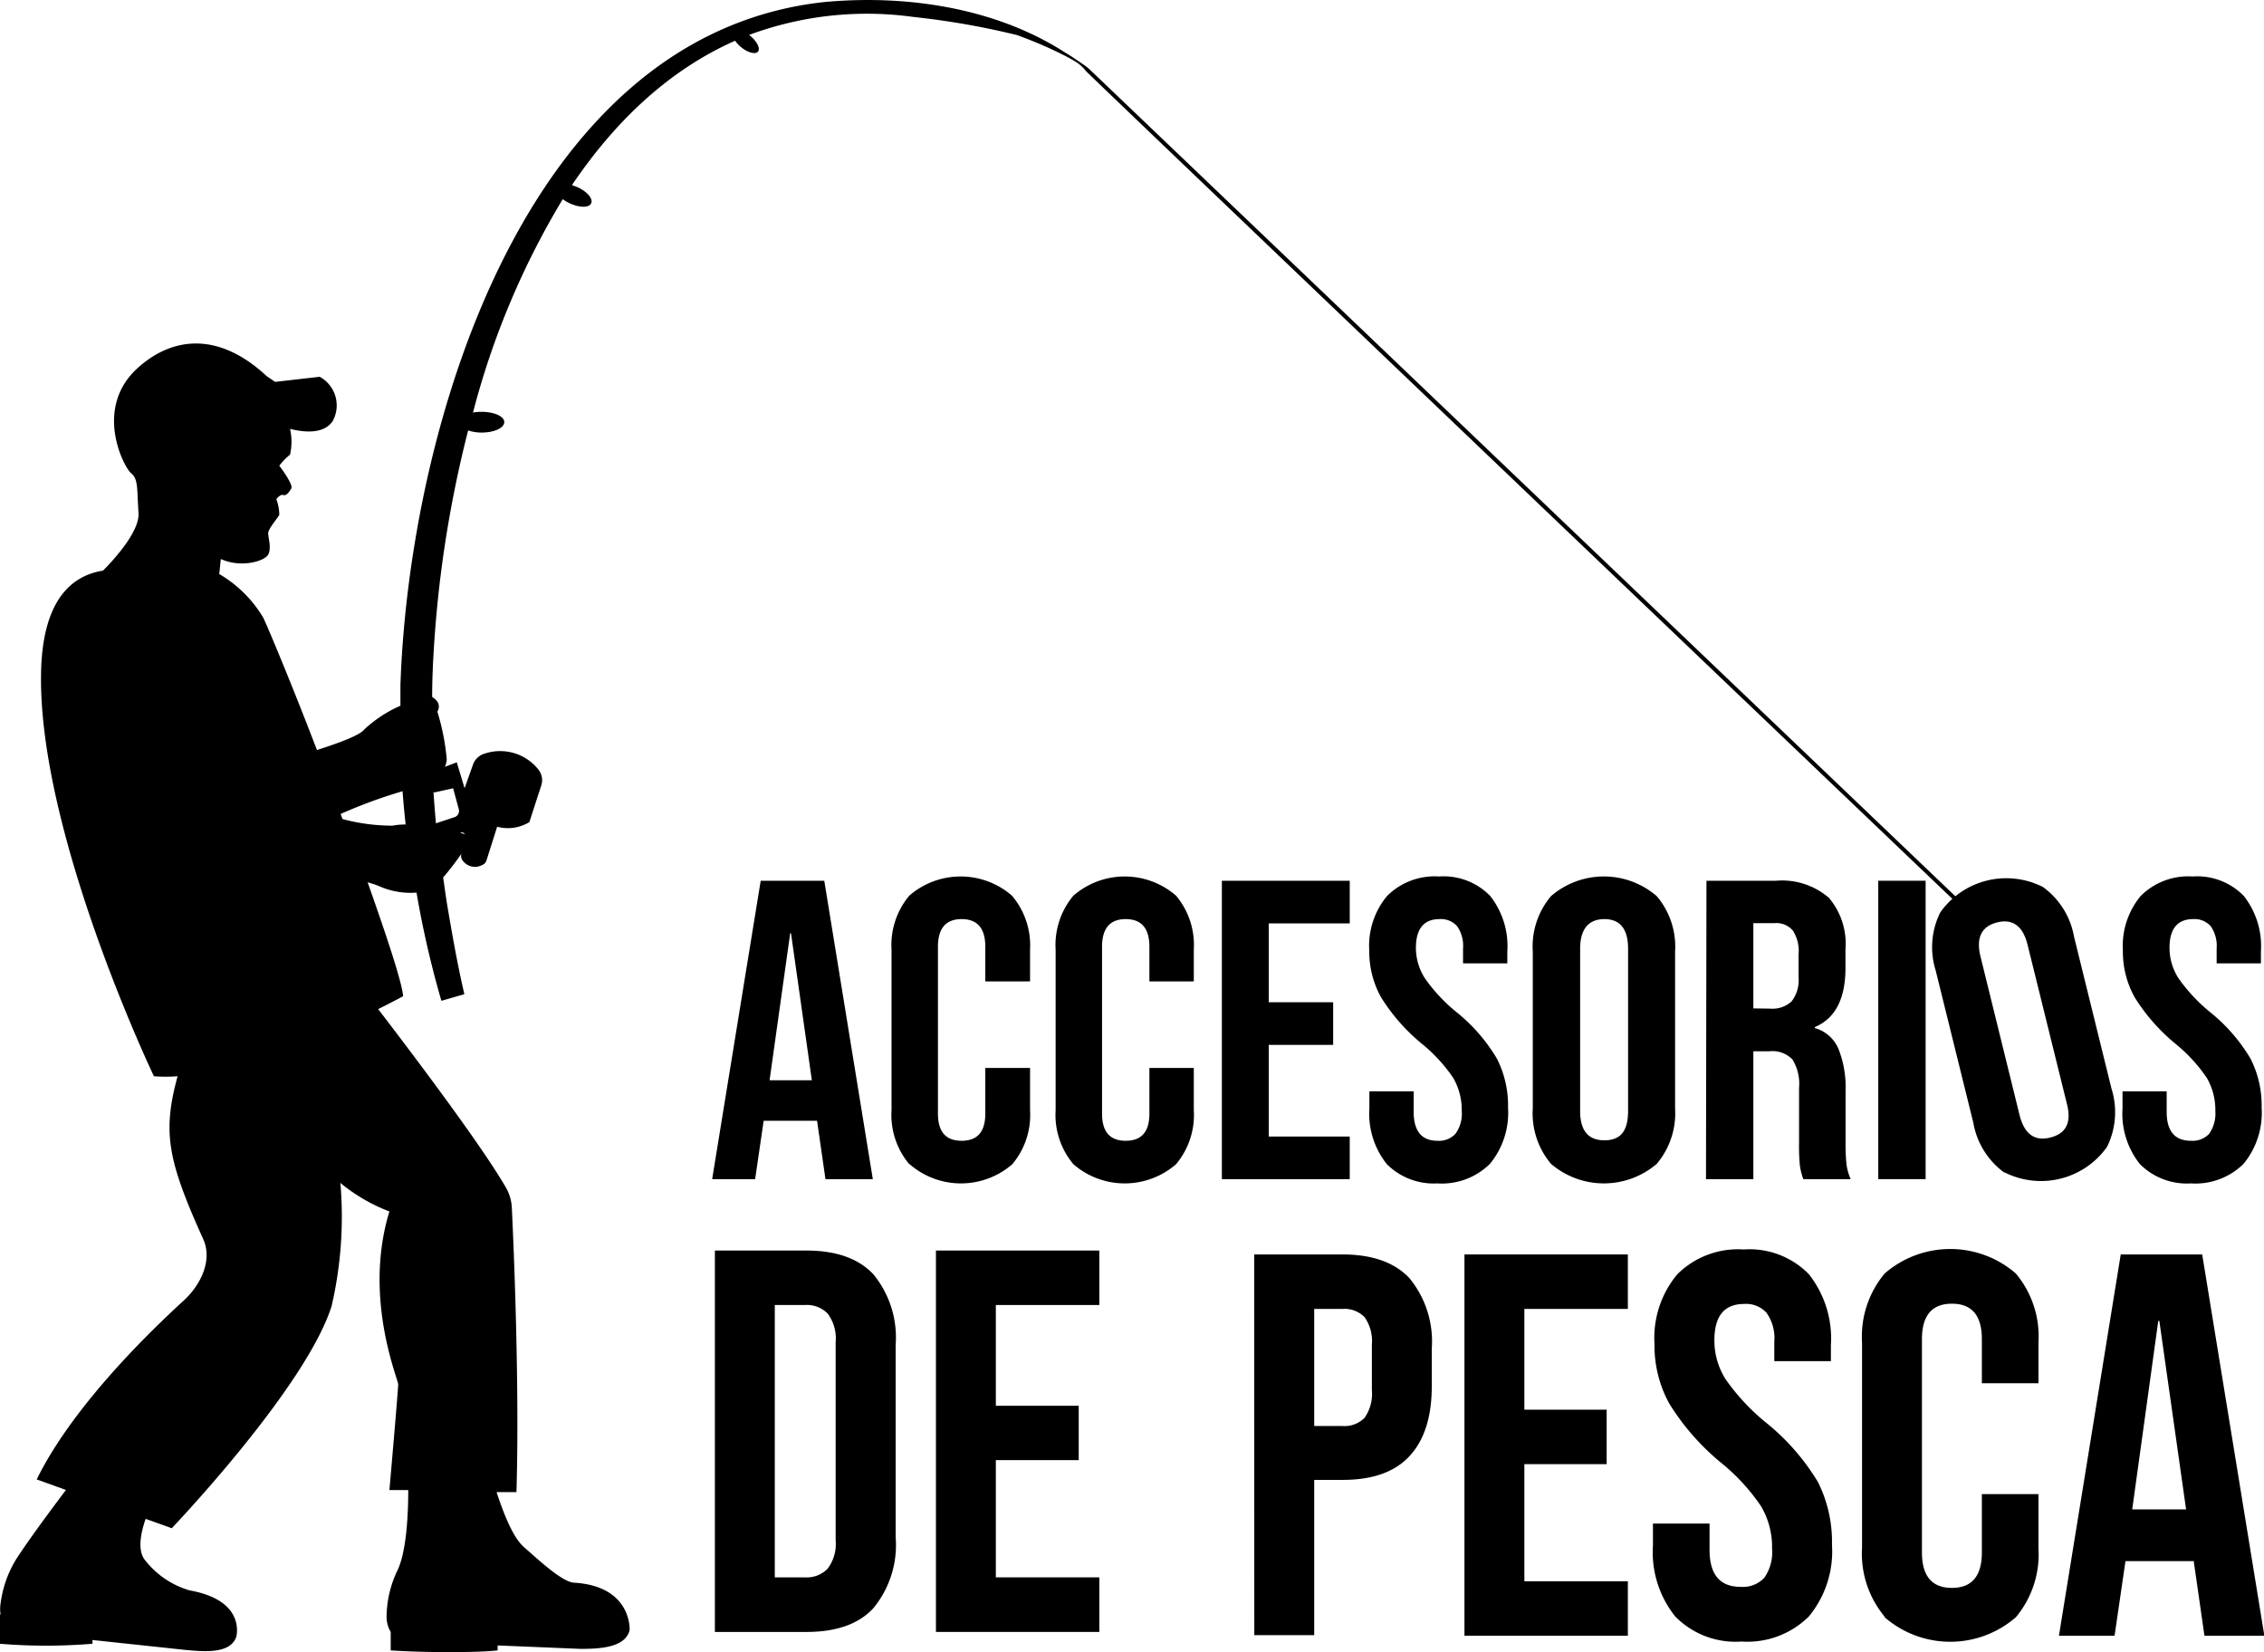 <?xml version="1.0" encoding="UTF-8"?>
<svg xmlns="http://www.w3.org/2000/svg" id="Capa_1" data-name="Capa 1" viewBox="0 0 191.22 139.55">
  <path d="M64.25,74.56h5.37l4.1,25.2h-4l-.72-5v.07h-4.5l-.72,4.93H60.15Zm4.32,16.85L66.81,79h-.07L65,91.41Z" transform="translate(0 -0.18)"></path>
  <path d="M76.8,98.5a6.47,6.47,0,0,1-1.5-4.57V80.39a6.49,6.49,0,0,1,1.5-4.57,6.61,6.61,0,0,1,8.67,0A6.49,6.49,0,0,1,87,80.39v2.67H83.22V80.14q0-2.34-2-2.34t-2,2.34V94.22c0,1.54.66,2.3,2,2.3s2-.76,2-2.3V90.37H87v3.56a6.47,6.47,0,0,1-1.5,4.57,6.61,6.61,0,0,1-8.67,0Z" transform="translate(0 -0.18)"></path>
  <path d="M90.66,98.5a6.47,6.47,0,0,1-1.5-4.57V80.39a6.49,6.49,0,0,1,1.5-4.57,6.61,6.61,0,0,1,8.67,0,6.49,6.49,0,0,1,1.5,4.57v2.67H97.08V80.14q0-2.34-2-2.34t-2,2.34V94.22c0,1.54.66,2.3,2,2.3s2-.76,2-2.3V90.37h3.75v3.56a6.47,6.47,0,0,1-1.5,4.57,6.61,6.61,0,0,1-8.67,0Z" transform="translate(0 -0.18)"></path>
  <path d="M103.2,74.56H114v3.6h-6.84v6.66h5.44v3.6h-5.44v7.74H114v3.6H103.2Z" transform="translate(0 -0.18)"></path>
  <path d="M117.13,98.49a6.82,6.82,0,0,1-1.47-4.7V92.35h3.74v1.73c0,1.63.69,2.44,2,2.44a1.89,1.89,0,0,0,1.53-.59,2.89,2.89,0,0,0,.53-1.93,5.37,5.37,0,0,0-.72-2.79,13.4,13.4,0,0,0-2.67-2.9,16.1,16.1,0,0,1-3.42-3.9,7.94,7.94,0,0,1-1-3.94,6.57,6.57,0,0,1,1.51-4.63,5.69,5.69,0,0,1,4.39-1.64,5.49,5.49,0,0,1,4.31,1.64,6.85,6.85,0,0,1,1.45,4.7v1h-3.74V80.29a2.91,2.91,0,0,0-.5-1.89,1.83,1.83,0,0,0-1.48-.6c-1.32,0-2,.81-2,2.42a4.76,4.76,0,0,0,.74,2.55,14,14,0,0,0,2.68,2.88,14.62,14.62,0,0,1,3.42,3.93,8.72,8.72,0,0,1,.94,4.14,6.77,6.77,0,0,1-1.53,4.75,5.78,5.78,0,0,1-4.45,1.65A5.59,5.59,0,0,1,117.13,98.49Z" transform="translate(0 -0.18)"></path>
  <path d="M131,98.47a6.62,6.62,0,0,1-1.54-4.68V80.54A6.59,6.59,0,0,1,131,75.86a6.83,6.83,0,0,1,8.93,0,6.59,6.59,0,0,1,1.55,4.68V93.79a6.62,6.62,0,0,1-1.55,4.68,6.87,6.87,0,0,1-8.93,0ZM137.51,94V80.29c0-1.66-.68-2.49-2-2.49s-2.05.83-2.05,2.49V94c0,1.66.68,2.48,2.05,2.48S137.51,95.7,137.51,94Z" transform="translate(0 -0.18)"></path>
  <path d="M144.13,74.56H150A6.07,6.07,0,0,1,154.47,76a6,6,0,0,1,1.4,4.37v1.55c0,2.61-.86,4.27-2.59,5V87a3.07,3.07,0,0,1,2,1.76,8.83,8.83,0,0,1,.6,3.57V96.7a16.5,16.5,0,0,0,.07,1.75,4.49,4.49,0,0,0,.36,1.31h-4a5.39,5.39,0,0,1-.29-1.15,17,17,0,0,1-.07-1.94V92.06a3.91,3.91,0,0,0-.56-2.41,2.36,2.36,0,0,0-1.93-.69h-1.37v10.8h-4Zm5.4,10.8a2.38,2.38,0,0,0,1.79-.61,2.92,2.92,0,0,0,.59-2V80.76a3.13,3.13,0,0,0-.49-2,1.82,1.82,0,0,0-1.53-.62h-1.8v7.2Z" transform="translate(0 -0.18)"></path>
  <path d="M158.64,74.56h4v25.2h-4Z" transform="translate(0 -0.18)"></path>
  <path d="M169.29,99.21A6.59,6.59,0,0,1,166.67,95l-3.18-12.86a6.58,6.58,0,0,1,.39-4.91,6.83,6.83,0,0,1,8.67-2.14,6.58,6.58,0,0,1,2.62,4.17l3.17,12.86a6.61,6.61,0,0,1-.38,4.92,6.84,6.84,0,0,1-8.67,2.14Zm5.27-5.86L171.26,80c-.39-1.61-1.26-2.25-2.58-1.92s-1.8,1.29-1.4,2.9l3.29,13.35c.4,1.61,1.26,2.25,2.59,1.92S175,95,174.56,93.35Z" transform="translate(0 -0.18)"></path>
  <path d="M180.74,98.49a6.82,6.82,0,0,1-1.47-4.7V92.35H183v1.73c0,1.63.69,2.44,2.05,2.44a1.93,1.93,0,0,0,1.54-.59,3,3,0,0,0,.52-1.93,5.37,5.37,0,0,0-.72-2.79,13.4,13.4,0,0,0-2.67-2.9,16.1,16.1,0,0,1-3.42-3.9,7.94,7.94,0,0,1-1-3.94,6.62,6.62,0,0,1,1.51-4.63,5.69,5.69,0,0,1,4.39-1.64,5.49,5.49,0,0,1,4.31,1.64,6.85,6.85,0,0,1,1.45,4.7v1h-3.74V80.29a2.91,2.91,0,0,0-.5-1.89,1.83,1.83,0,0,0-1.48-.6c-1.32,0-2,.81-2,2.42a4.76,4.76,0,0,0,.74,2.55,14.31,14.31,0,0,0,2.68,2.88,14.62,14.62,0,0,1,3.42,3.93,8.72,8.72,0,0,1,.94,4.14,6.77,6.77,0,0,1-1.53,4.75,5.78,5.78,0,0,1-4.45,1.65A5.59,5.59,0,0,1,180.74,98.49Z" transform="translate(0 -0.18)"></path>
  <path d="M60.38,105.79h7.73c2.51,0,4.4.67,5.65,2a8.4,8.4,0,0,1,1.89,5.93V130A8.4,8.4,0,0,1,73.76,136c-1.25,1.35-3.14,2-5.65,2H60.38ZM68,133.39a2.44,2.44,0,0,0,1.91-.74,3.48,3.48,0,0,0,.67-2.39V113.51a3.48,3.48,0,0,0-.67-2.39,2.44,2.44,0,0,0-1.91-.73H65.44v23Z" transform="translate(0 -0.18)"></path>
  <path d="M79.05,105.79h13.8v4.6H84.11v8.51h7v4.59h-7v9.9h8.74V138H79.05Z" transform="translate(0 -0.18)"></path>
  <path d="M105.93,106.12h7.46c2.51,0,4.4.67,5.65,2a8.41,8.41,0,0,1,1.89,5.94v3.17q0,3.91-1.89,5.93c-1.25,1.35-3.14,2-5.65,2H111v13.11h-5.06Zm7.46,14.49a2.38,2.38,0,0,0,1.86-.69,3.52,3.52,0,0,0,.62-2.35v-3.82a3.51,3.51,0,0,0-.62-2.34,2.38,2.38,0,0,0-1.86-.69H111v9.89Z" transform="translate(0 -0.18)"></path>
  <path d="M123.69,106.12h13.8v4.6h-8.74v8.51h6.95v4.6h-6.95v9.89h8.74v4.6h-13.8Z" transform="translate(0 -0.18)"></path>
  <path d="M141.49,136.69a8.68,8.68,0,0,1-1.88-6v-1.84h4.78v2.21c0,2.09.87,3.13,2.62,3.13a2.47,2.47,0,0,0,2-.76,3.73,3.73,0,0,0,.66-2.46,6.78,6.78,0,0,0-.92-3.57,16.91,16.91,0,0,0-3.4-3.7,20.27,20.27,0,0,1-4.37-5,10.18,10.18,0,0,1-1.24-5,8.4,8.4,0,0,1,1.93-5.91,7.28,7.28,0,0,1,5.61-2.09,7,7,0,0,1,5.5,2.09,8.76,8.76,0,0,1,1.86,6v1.34h-4.78v-1.66a3.67,3.67,0,0,0-.65-2.41,2.31,2.31,0,0,0-1.88-.76c-1.69,0-2.53,1-2.53,3.08a6.09,6.09,0,0,0,.94,3.27,18,18,0,0,0,3.43,3.68,19.13,19.13,0,0,1,4.37,5,11.22,11.22,0,0,1,1.19,5.29,8.63,8.63,0,0,1-1.95,6.07,7.36,7.36,0,0,1-5.68,2.12A7.13,7.13,0,0,1,141.49,136.69Z" transform="translate(0 -0.18)"></path>
  <path d="M159.18,136.71a8.32,8.32,0,0,1-1.91-5.84v-17.3a8.32,8.32,0,0,1,1.91-5.84,8.45,8.45,0,0,1,11.08,0,8.27,8.27,0,0,1,1.91,5.84V117h-4.78v-3.72c0-2-.84-3-2.53-3s-2.53,1-2.53,3v18c0,2,.84,3,2.53,3s2.53-1,2.53-3v-4.92h4.78v4.56a8.27,8.27,0,0,1-1.91,5.84,8.45,8.45,0,0,1-11.08,0Z" transform="translate(0 -0.18)"></path>
  <path d="M179.12,106.12H186l5.25,32.2h-5.06l-.92-6.4v.1h-5.75l-.92,6.3h-4.7Zm5.52,21.53-2.26-15.92h-.09l-2.2,15.92Z" transform="translate(0 -0.18)"></path>
  <path d="M165.37,76.54C113.28,26.83,91.92,6.41,91.73,6.19a3.94,3.94,0,0,0-.41-.44l-.23-.2a16,16,0,0,0-2.38-1.31,22.09,22.09,0,0,1-2.12-1.09c-.59-.36-1.06-.69-1.36-.9C89,4.13,90.33,4.84,90.57,5l.88.59h0a4.4,4.4,0,0,1,.6.47l73.52,70.21Z" transform="translate(0 -0.18)"></path>
  <path d="M91.56,5.75c-6-4.66-14.33-6.12-22-5.39-25.3,2.79-35,36-35.74,57.68,0,.58,0,1.16,0,1.74a10.9,10.9,0,0,0-3.05,2c-.4.55-2.65,1.31-4,1.74-2-5.22-3.87-9.72-4.52-11.15a10.47,10.47,0,0,0-3.73-3.71l.13-1.27c1.72.78,3.7.18,4-.37s0-1.44,0-1.81.83-1.31.94-1.55a3.86,3.86,0,0,0-.25-1.32s.32-.46.61-.35.64-.54.64-.54c.25-.31-1-1.94-1-1.94a5.51,5.51,0,0,1,.91-.94,5,5,0,0,0,0-2.17c1.16.29,2.85.47,3.6-.66A2.75,2.75,0,0,0,27,32l-3.76.43-.71-.48c-4-3.73-7.9-3.39-10.88-.71-3.8,3.42-1.18,8.42-.57,8.91s.48,1.32.62,3.35c.1,1.49-1.89,3.76-3,4.87-2.64.42-5,2.44-5.22,8.2C3,70.14,13,91.07,13,91.07a13,13,0,0,0,2,0c-1.3,4.77-.83,7.12,2.17,13.77.8,1.78-.23,3.88-1.67,5.19-3.4,3.11-9.5,9.18-12.4,15.09l2.47.89c-1.33,1.76-3.19,4.28-4.18,5.81A9.36,9.36,0,0,0,.05,135.6a2.81,2.81,0,0,0,0,.92H0V139c1.39.11,2.7.16,3.9.16,1.4,0,2.71-.07,3.91-.16v-.32l7.86.84c1.54.14,3.76.36,4.28-1.09,0,0,.91-3.08-3.94-3.94A7.41,7.41,0,0,1,12.3,132c-.73-.82-.42-2.33,0-3.55l2.21.79S25.79,117.42,28,110.51a33.39,33.39,0,0,0,.75-10.43,14.71,14.71,0,0,0,4.14,2.41c-2.23,7.28.74,14.13.74,14.61s-.74,8.92-.74,8.92l1.59,0c0,2.42-.2,5.36-.93,6.82a9.26,9.26,0,0,0-.9,3.91A2.52,2.52,0,0,0,33,138v1.56c1.61.1,3.13.14,4.52.14,1.62,0,3.13,0,4.51-.14v-.42l7,.29c1.55,0,3.79-.08,4.15-1.59,0,0,.21-3.71-4.7-4-.95-.06-2.71-1.66-4.22-3-1-.86-1.81-3.11-2.32-4.65l1.68,0c.27-9-.23-20.73-.39-24a3.73,3.73,0,0,0-.5-1.72c-2-3.46-7.35-10.58-10.79-15.07,1.31-.65,2.11-1.09,2.11-1.09-.11-1.22-1.37-5-3-9.62.42.12.78.24,1,.34a6.5,6.5,0,0,0,3.13.53,82.75,82.75,0,0,0,2.1,9.14l1.94-.56c-.56-2.4-1-4.89-1.42-7.36-.14-.83-.25-1.67-.37-2.5a22.85,22.85,0,0,0,1.54-2v0a.63.63,0,0,0,.07.52,1.28,1.28,0,0,0,1.65.45.63.63,0,0,0,.4-.41l.9-2.84a3.5,3.5,0,0,0,2.72-.39l1-3.08a1.43,1.43,0,0,0-.23-1.35,4.12,4.12,0,0,0-4.53-1.36,1.48,1.48,0,0,0-1,.93l-.71,2-.66-2.19-1,.38a1.76,1.76,0,0,0,.15-.66,19.34,19.34,0,0,0-.79-4s.48-.68-.44-1.24c0-1.6.08-3.2.19-4.8a98.55,98.55,0,0,1,2.85-17.71,3.54,3.54,0,0,0,1.14.18c1.06,0,1.91-.39,1.91-.88s-.85-.87-1.91-.87a4.15,4.15,0,0,0-.73.06A67.93,67.93,0,0,1,47.53,17a3.4,3.4,0,0,0,.59.35c.83.38,1.63.39,1.81,0s-.35-1-1.17-1.37l-.45-.17c3.61-5.35,8.15-9.7,13.78-12.19a2.49,2.49,0,0,0,.5.54c.57.47,1.21.64,1.43.38s-.08-.86-.65-1.33l-.1-.08A28.57,28.57,0,0,1,77.14,1.61a66.25,66.25,0,0,1,8.75,1.53A36.2,36.2,0,0,1,91.56,5.75ZM33.14,69.91a16.47,16.47,0,0,1-4.21-.56l-.16-.43A42.1,42.1,0,0,1,34,67c.07.94.16,1.88.26,2.81A5.87,5.87,0,0,0,33.14,69.91Zm5.74.58a.3.3,0,0,1,.38.15l-.39-.15Zm-2.22-3.38,1.61-.36.48,1.77a.55.55,0,0,1-.36.67l-1.57.52c-.08-.9-.15-1.79-.21-2.69Z" transform="translate(0 -0.18)"></path>
</svg>

